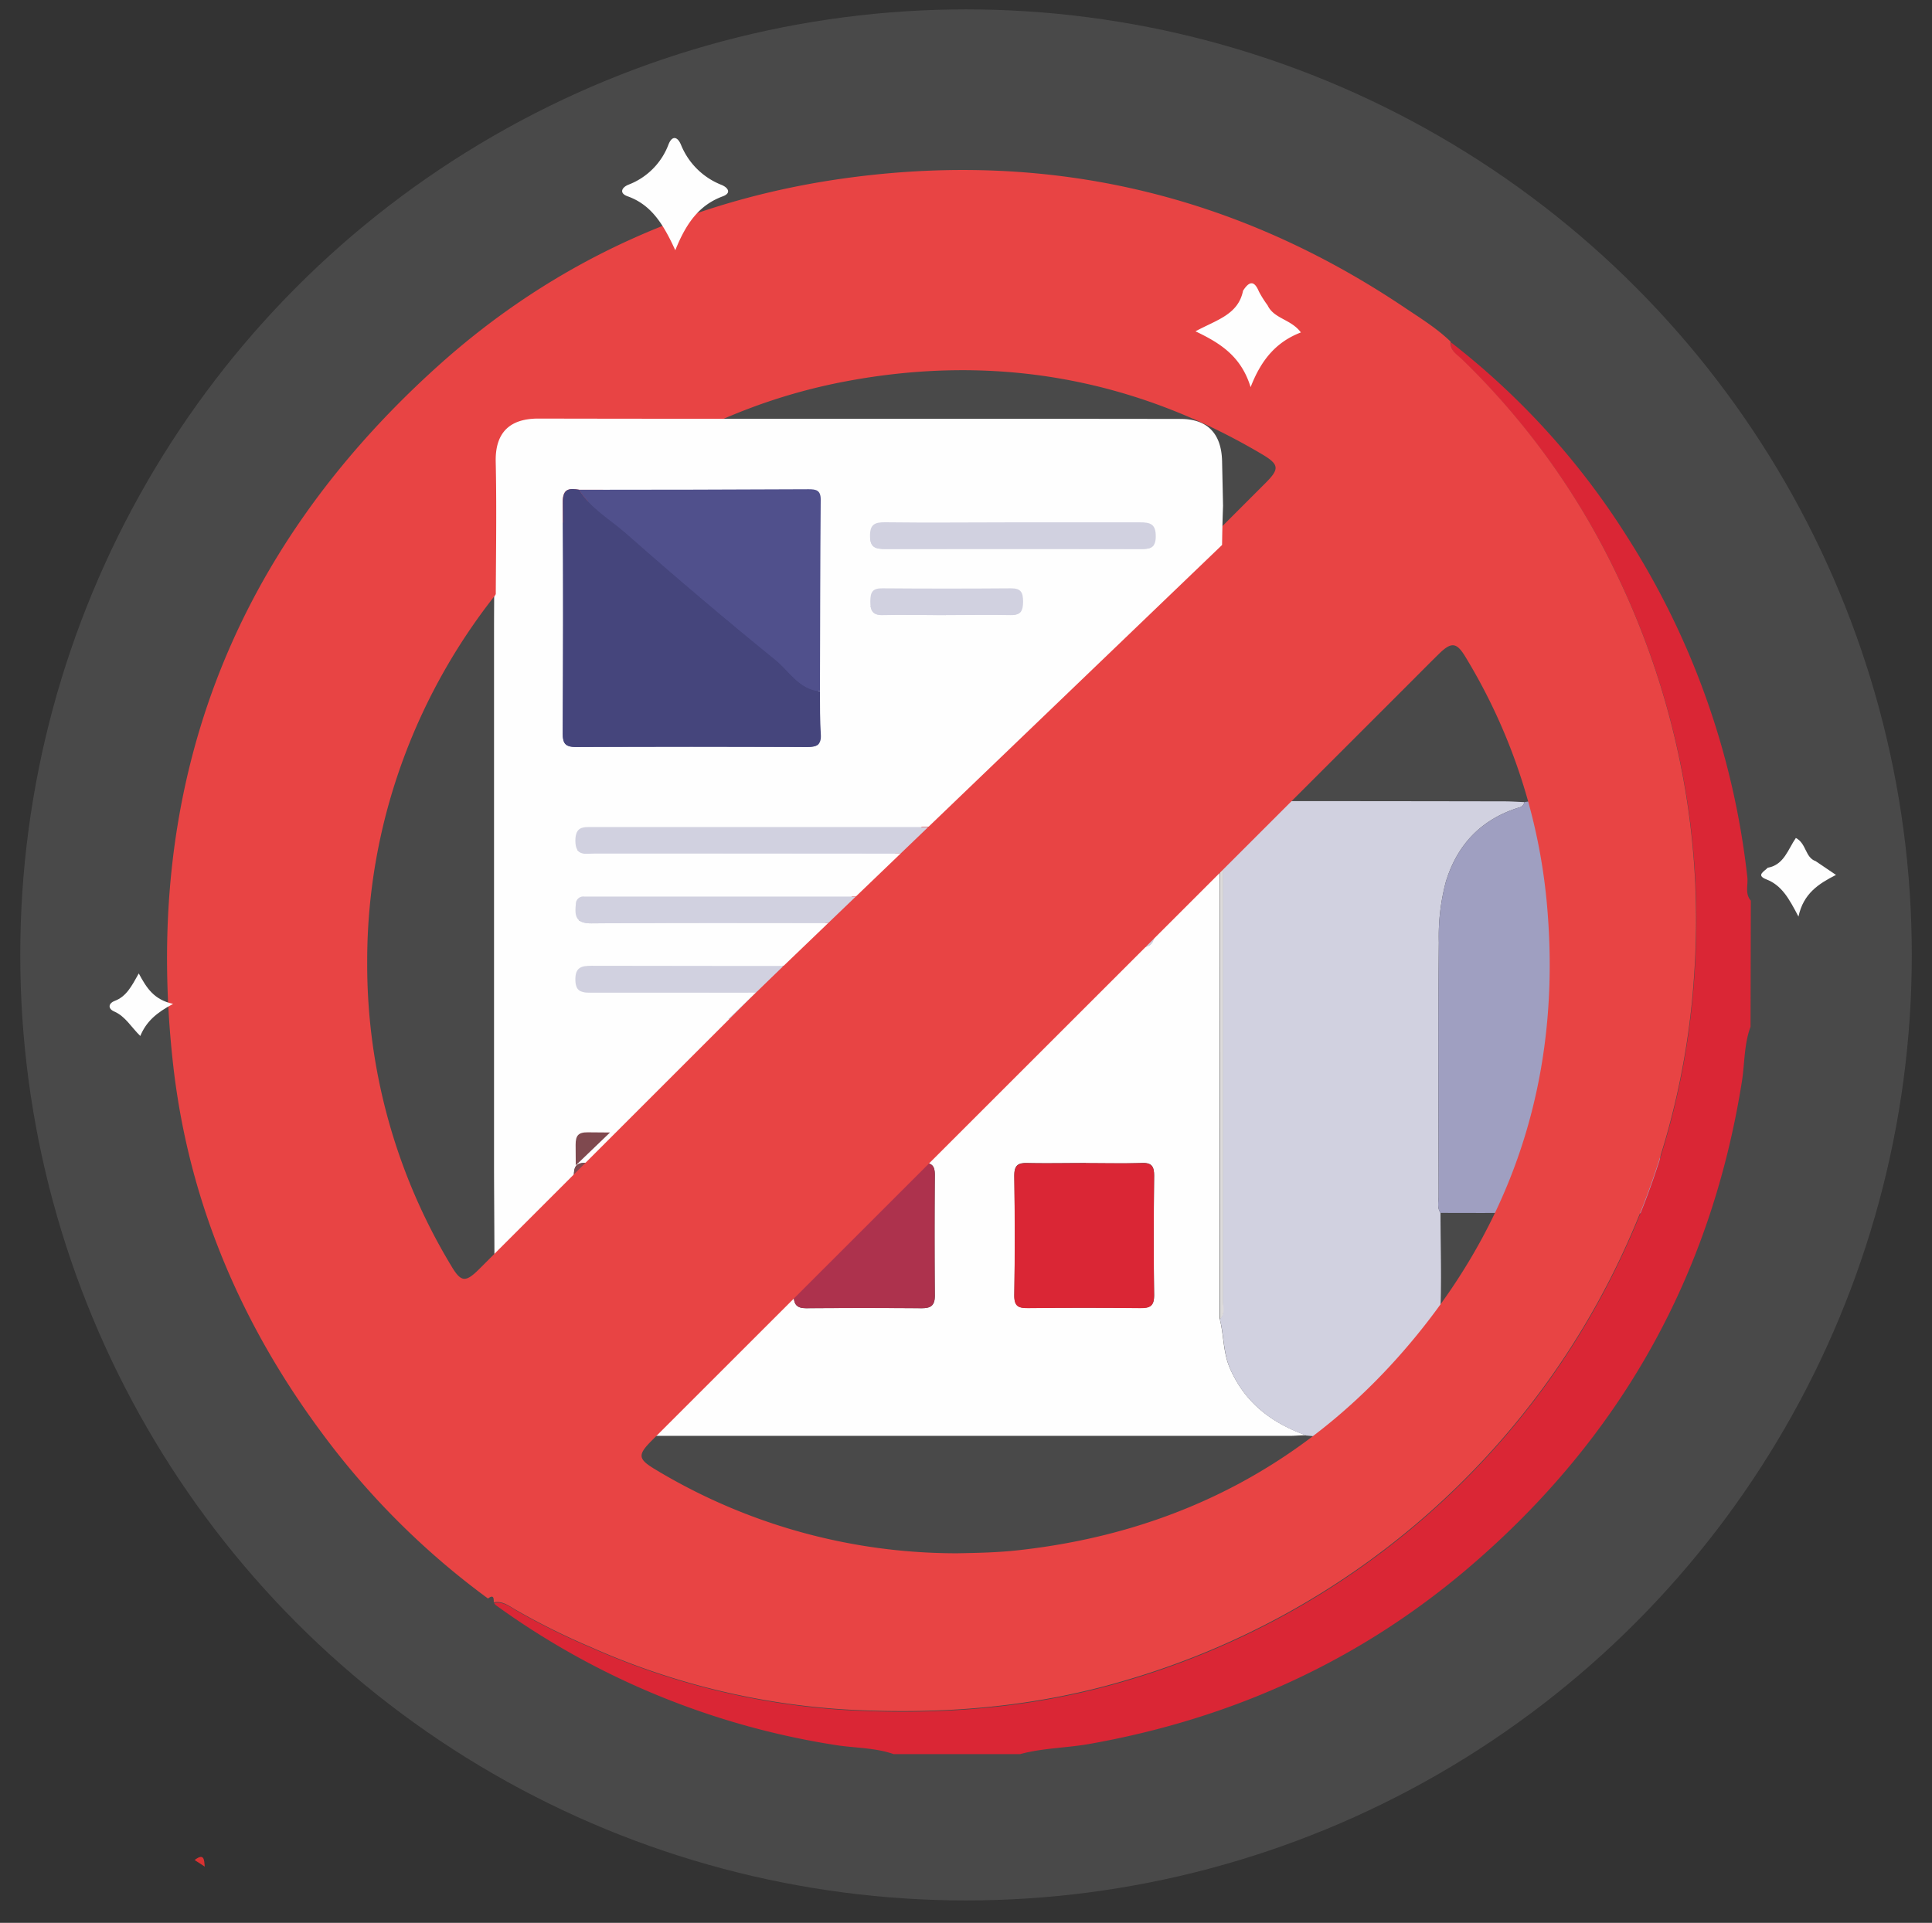 <svg id="Шар_1" data-name="Шар 1" xmlns="http://www.w3.org/2000/svg" xmlns:xlink="http://www.w3.org/1999/xlink" viewBox="0 0 380.51 378.81"><rect x="0" y="0" width="380.51" height="378.81" fill="#333333" stroke="none"/><defs><style>.cls-1{fill:none;}.cls-2{fill:#606060;isolation:isolate;opacity:0.5;}.cls-3{fill:#fefefe;}.cls-4{fill:#d1d1e0;}.cls-5{fill:#9f9fc1;}.cls-6{fill:#45457c;}.cls-7{fill:#50508c;}.cls-8{fill:#ad324d;}.cls-9{fill:#7f494f;}.cls-10{fill:#da2635;}.cls-11{fill:#dddbdb;}.cls-12{fill:#e84444;}.cls-13{fill:#d83232;}.cls-14{clip-path:url(#clip-path);}</style><clipPath id="clip-path"><polygon class="cls-1" points="55.4 -29.34 81.96 291.66 88.78 253.22 249.26 99.13 241.32 -95.38 55.4 -29.34"/></clipPath></defs><circle class="cls-2" cx="190.26" cy="188.12" r="186.27"/><path class="cls-3" d="M97.3,230.35V124.82c0-10.63.23-21.26,0-31.89-.11-6.15,3.11-8.69,8.41-8.67,42.14.1,84.29,0,126.44.07,5.34,0,8.08,3,8.2,8.59q.1,4.52.19,9-.43,12.44,0,24.87-.1,15.36-.23,30.72l-.09,1.54q0,50.37,0,100.75c.83,3.2.64,6.59,2,9.72,3,6.9,8.3,10.82,15,13.23-1.09,0-2.17.12-3.25.12q-66.8,0-133.58,0c-6.5,0-12.44-1.45-17.07-6.52a22.28,22.28,0,0,1-6-15.86C97.46,250.49,97.33,240.42,97.3,230.35ZM113.71,98.71c-1.91-.3-3.23-.28-3.21,2.52.11,15.66.07,31.32,0,47,0,2,.52,2.73,2.56,2.72q22.8-.12,45.59,0c1.87,0,2.82-.39,2.67-2.58-.19-2.89-.12-5.81-.16-8.71,0-13,.05-25.91.15-38.87,0-1.92-.88-2.15-2.39-2.14Q136.32,98.69,113.71,98.71Zm42.62,144.7c0,3.91,0,7.82,0,11.73,0,1.85.61,2.6,2.45,2.58q11.38-.09,22.78,0c1.71,0,2.58-.49,2.56-2.47q-.1-11.9,0-23.8c0-1.7-.51-2.38-2.24-2.36q-11.55.1-23.09,0c-1.88,0-2.48.76-2.45,2.58C156.37,235.58,156.33,239.5,156.33,243.41Zm-15.8,0c0-3.91-.06-7.82,0-11.74,0-1.77-.36-2.63-2.32-2.61q-11.4.14-22.79,0c-1.88,0-2.41.66-2.39,2.53q.12,11.74,0,23.48c0,1.77.33,2.65,2.31,2.62q11.38-.14,22.79,0c1.86,0,2.46-.66,2.4-2.54C140.46,251.27,140.53,247.36,140.53,243.44Zm73.31-14.3c-3.8,0-7.6.08-11.4,0-1.87-.06-2.71.35-2.67,2.56.12,7.82.13,15.66,0,23.48,0,2.26.9,2.54,2.71,2.52q11.07-.1,22.14,0c1.86,0,2.72-.37,2.69-2.56-.12-7.83-.09-15.66,0-23.49,0-1.87-.5-2.59-2.39-2.52C221.22,229.23,217.53,229.15,213.84,229.14Zm-43.69-56.6h34.54c6.63,0,13.25,0,19.88,0,1.93,0,2.61-.57,2.71-2.65.15-3.07-1.67-2.77-3.56-2.77H116.52c-1.93,0-3.57-.21-3.54,2.8,0,3.21,2,2.57,3.74,2.57Q143.44,172.56,170.15,172.54Zm-.2,14.11c18,0,36.06-.06,54.09.07,2.69,0,3.38-.94,3.2-3.48-.21-2.89-2.25-1.93-3.63-1.93q-53.45-.06-106.88,0h-2a1.49,1.49,0,0,0-1.7,1.55c-.23,2.42,0,3.91,3.11,3.88C134.1,186.57,152,186.65,170,186.65ZM147,200.76c10.21,0,20.41,0,30.61,0,1.86,0,3.35.14,3.35-2.66s-1.33-2.75-3.27-2.75q-30.78.06-61.55,0c-2,0-3.2.26-3.17,2.85s1.3,2.59,3.1,2.58C126.4,200.74,136.71,200.76,147,200.76Zm52.38-95.44c-8.46,0-16.93.05-25.39,0-2,0-3,.35-3,2.72s1,2.73,3,2.72q25.06-.08,50.13,0c1.77,0,3.11,0,3.14-2.53s-1.07-2.91-3.14-2.89C215.9,105.37,207.65,105.32,199.4,105.32Zm-13.46,18.83c4.23,0,8.46-.09,12.68,0,2.09.06,2.57-.87,2.54-2.8,0-1.76-.4-2.66-2.35-2.64q-12.69.1-25.36,0c-1.93,0-2.36.83-2.38,2.62s.41,2.88,2.52,2.82C177.71,124.06,181.83,124.15,185.94,124.15Z"/><path class="cls-4" d="M240.27,159.1l.09-1.54c1.3.09,2.59.26,3.88.26q26,0,52.08.05c1.3,0,2.6.1,3.9.15a1.31,1.31,0,0,1-1.07,1.07c-7.28,2.27-12.11,7.15-14.39,14.63a41.92,41.92,0,0,0-1.38,11.89c-.17,16.69-.08,33.38-.05,50.07,0,1.09-.33,2.25.38,3.26,0,7.5.33,15-.21,22.5-1,13.95-11.09,22.75-24.64,21.51l-1.62-.15c-6.65-2.41-12-6.33-15-13.23-1.34-3.13-1.15-6.52-2-9.72,1-1,.58-2.33.58-3.5q0-46.88,0-93.76C240.89,161.41,241.33,160.1,240.27,159.1Z"/><path class="cls-5" d="M283.71,238.94c-.71-1-.38-2.17-.38-3.26,0-16.69-.12-33.38.05-50.07a41.92,41.92,0,0,1,1.38-11.89c2.28-7.48,7.11-12.36,14.39-14.63a1.31,1.31,0,0,0,1.07-1.07c8.92-1.43,16.24,1.53,22.13,8.49a33,33,0,0,1,4.72,18.68c-.22,11,0,22,0,33.06,0,5.57-.22,11.15,0,16.71.09,3-.64,4.12-3.76,4.07C310.1,238.86,296.9,239,283.71,238.94Z"/><path class="cls-6" d="M161.16,139.61c0,2.9,0,5.82.16,8.71.15,2.19-.8,2.59-2.67,2.58q-22.8-.08-45.59,0c-2,0-2.57-.72-2.56-2.72.07-15.66.11-31.32,0-47,0-2.8,1.3-2.82,3.21-2.52,2.32,3.85,6.18,6,9.35,8.93q14.38,13.1,29.3,25.59C155.11,135.54,157,139.25,161.16,139.61Z"/><path class="cls-7" d="M161.16,139.61c-4.12-.36-6-4.07-8.8-6.38q-14.9-12.48-29.3-25.59c-3.17-2.89-7-5.08-9.35-8.93q22.61,0,45.21-.11c1.51,0,2.4.22,2.39,2.14C161.21,113.7,161.2,126.65,161.16,139.61Z"/><path class="cls-8" d="M156.33,243.41c0-3.91,0-7.83,0-11.74,0-1.82.57-2.6,2.45-2.58q11.53.1,23.09,0c1.73,0,2.25.66,2.24,2.36q-.09,11.91,0,23.8c0,2-.85,2.48-2.56,2.47q-11.39-.08-22.78,0c-1.84,0-2.48-.73-2.45-2.58C156.38,251.23,156.33,247.32,156.33,243.41Z"/><path class="cls-9" d="M140.53,243.44c0,3.92-.07,7.83,0,11.74.06,1.88-.54,2.56-2.4,2.54q-11.4-.12-22.79,0c-2,0-2.32-.85-2.31-2.62q.1-11.73,0-23.48c0-1.87.51-2.55,2.39-2.53q11.39.14,22.79,0c2,0,2.36.84,2.32,2.61C140.47,235.62,140.53,239.53,140.53,243.44Z"/><path class="cls-10" d="M213.84,229.14c3.69,0,7.38.09,11.07,0,1.89-.07,2.41.65,2.39,2.52-.08,7.83-.11,15.66,0,23.49,0,2.19-.83,2.58-2.69,2.56q-11.07-.12-22.14,0c-1.81,0-2.75-.26-2.71-2.52.13-7.82.12-15.66,0-23.48,0-2.21.8-2.62,2.67-2.56C206.24,229.22,210,229.14,213.84,229.14Z"/><path class="cls-4" d="M170.15,172.54q-26.72,0-53.43,0c-1.75,0-3.71.64-3.74-2.57,0-3,1.61-2.8,3.54-2.8h107.2c1.89,0,3.71-.3,3.56,2.77-.1,2.08-.78,2.67-2.71,2.65-6.63-.09-13.25,0-19.88,0Z"/><path class="cls-4" d="M170,186.65c-17.93,0-35.85-.08-53.77.07-3.13,0-3.34-1.46-3.11-3.88a1.49,1.49,0,0,1,1.7-1.55h2q53.43,0,106.88,0c1.38,0,3.42-1,3.63,1.93.18,2.54-.51,3.49-3.2,3.48C206,186.59,188,186.65,170,186.65Z"/><path class="cls-4" d="M147,200.76c-10.31,0-20.62,0-30.93,0-1.8,0-3.08-.05-3.1-2.58s1.14-2.85,3.17-2.85q30.78.08,61.55,0c1.94,0,3.27,0,3.27,2.75s-1.49,2.67-3.35,2.66C167.43,200.74,157.23,200.76,147,200.76Z"/><path class="cls-4" d="M199.4,105.32c8.25,0,16.5.05,24.75,0,2.07,0,3.17.33,3.14,2.89s-1.37,2.54-3.14,2.53q-25.07,0-50.13,0c-2,0-3-.33-3-2.72s1-2.74,3-2.72C182.47,105.37,190.94,105.32,199.4,105.32Z"/><path class="cls-4" d="M185.94,124.15c-4.11,0-8.23-.09-12.35,0-2.11.06-2.54-.92-2.52-2.82s.45-2.64,2.38-2.62q12.68.1,25.36,0c1.95,0,2.32.88,2.35,2.64,0,1.93-.45,2.86-2.54,2.8C194.4,124.06,190.17,124.15,185.94,124.15Z"/><path class="cls-11" d="M240.27,159.1c1.06,1,.62,2.31.62,3.49q0,46.88,0,93.76c0,1.17.45,2.49-.58,3.5Q240.28,209.48,240.27,159.1Z"/><path class="cls-10" d="M344.77,202.28c-1.31,3.52-1.13,7.28-1.72,10.91-6.13,38.37-24.06,70.13-53.48,95.37-21.69,18.61-46.86,30-75,35-4.52.8-9.16.79-13.64,2H176c-3.72-1.29-7.66-1.18-11.49-1.79a154.8,154.8,0,0,1-66.82-27.52,1.9,1.9,0,0,1-.38-.46c1.67-.34,3,.66,4.23,1.41a136.94,136.94,0,0,0,15,7.45,144.79,144.79,0,0,0,50.06,12.24c18.64,1.05,37.1-.37,55.22-5.77a156.33,156.33,0,0,0,98.82-86.32,152.24,152.24,0,0,0,13.06-52.32,155,155,0,0,0-1.55-35.71,158.18,158.18,0,0,0-13.92-44,147.3,147.3,0,0,0-30.24-41.88c-1-.94-2.4-1.7-2.2-3.43a148.87,148.87,0,0,1,34.59,38.15,156.53,156.53,0,0,1,23.76,67.2c.18,1.54-.52,3.24.69,4.62Z"/><path class="cls-12" d="M285.73,67.33c-.2,1.73,1.22,2.49,2.2,3.43a147.3,147.3,0,0,1,30.24,41.88,158.18,158.18,0,0,1,13.92,44.05,155,155,0,0,1,1.55,35.71,152.24,152.24,0,0,1-13.06,52.32A156.33,156.33,0,0,1,221.76,331c-18.12,5.4-36.58,6.82-55.22,5.77a144.79,144.79,0,0,1-50.06-12.24,136.94,136.94,0,0,1-15-7.45c-1.27-.75-2.56-1.75-4.23-1.41l0,0c0-.77,0-1.62-1.14-.76a153.54,153.54,0,0,1-33-33c-15.74-21.31-25.82-45.09-28.92-71.38C27.81,155.69,45.05,109.29,86.1,72.24c23.22-20.95,50.8-33.3,81.79-37.32,39.41-5.12,75.78,3.5,108.82,25.72C279.82,62.73,283,64.68,285.73,67.33ZM188.51,306c4-.07,7.92-.15,11.87-.58,32-3.49,58.43-17.56,78.73-42.47s28.45-53.35,25.53-85.15a113.26,113.26,0,0,0-16-48.36c-1.74-2.9-2.76-3-5.1-.76-2.1,2.06-4.17,4.16-6.25,6.24L128.44,283.72c-2.94,2.94-2.82,3.71.73,5.83A114.79,114.79,0,0,0,188.51,306ZM72.32,189.59a114.73,114.73,0,0,0,16.46,59.63c2,3.42,2.86,3.53,5.67.72L249.27,95.13c2.78-2.78,2.66-3.65-.76-5.67-25.53-15.11-53-19.8-82-14.32C112.19,85.4,72.18,134.21,72.32,189.59Z"/><path class="cls-13" d="M38.33,366.43c1.91-1.47,1.88,0,2,1.3Z"/><g class="cls-14"><path class="cls-3" d="M97.63,224.25q0-25.45,0-50.89V121.83c0-10.32.23-20.64,0-30.95-.1-6,3.12-8.43,8.42-8.42,42.14.09,84.29,0,126.44.07,5.33,0,8.08,2.9,8.2,8.33q.1,4.4.19,8.79-.44,12.06,0,24.13-.12,14.91-.23,29.82c0,.5-.06,1-.1,1.5q0,48.89,0,97.78c.84,3.1.65,6.39,2,9.43,3,6.7,8.3,10.5,14.95,12.84-1.09.05-2.17.12-3.26.12q-66.78,0-133.57,0c-6.5,0-12.44-1.41-17.08-6.32a21.35,21.35,0,0,1-6-15.41C97.79,243.79,97.67,234,97.63,224.25ZM114.05,96.49c-1.92-.3-3.24-.28-3.22,2.45.12,15.19.08,30.39,0,45.59,0,1.94.52,2.64,2.56,2.63q22.78-.1,45.58,0c1.87,0,2.83-.38,2.68-2.5-.19-2.81-.12-5.64-.17-8.46,0-12.57,0-25.15.15-37.72,0-1.87-.87-2.09-2.38-2.08Q136.66,96.47,114.05,96.49Zm42.62,140.43c0,3.8.05,7.59,0,11.39,0,1.79.6,2.52,2.45,2.51,7.59-.07,15.18,0,22.77,0,1.72,0,2.58-.47,2.57-2.39-.07-7.7-.06-15.4,0-23.1,0-1.66-.5-2.31-2.23-2.3q-11.55.1-23.1,0c-1.87,0-2.48.75-2.44,2.51C156.71,229.33,156.67,233.12,156.67,236.92Zm-15.8,0c0-3.8-.06-7.6,0-11.4,0-1.72-.36-2.56-2.33-2.54-7.59.1-15.19.09-22.78,0-1.88,0-2.41.64-2.4,2.45.08,7.6.07,15.2,0,22.79,0,1.72.33,2.57,2.31,2.54q11.39-.13,22.78,0c1.86,0,2.46-.63,2.41-2.46C140.79,244.56,140.87,240.75,140.87,237Zm73.31-13.88c-3.8,0-7.6.08-11.4,0-1.87-.06-2.71.34-2.67,2.48.12,7.59.13,15.19,0,22.79,0,2.19.91,2.46,2.72,2.45q11.07-.11,22.14,0c1.85,0,2.72-.35,2.69-2.48-.12-7.6-.1-15.2,0-22.8,0-1.81-.5-2.51-2.38-2.45C221.56,223.16,217.87,223.08,214.18,223.08Zm-43.69-54.93H205c6.63,0,13.25-.06,19.88,0,1.92,0,2.61-.55,2.71-2.58.15-3-1.67-2.68-3.56-2.68q-53.59,0-107.2,0c-1.93,0-3.57-.21-3.54,2.71,0,3.13,2,2.5,3.73,2.51Zm-.21,13.69c18,0,36.06-.06,54.09.06,2.7,0,3.39-.91,3.21-3.38-.21-2.8-2.25-1.86-3.64-1.86q-53.43-.07-106.87,0h-2a1.47,1.47,0,0,0-1.7,1.51c-.24,2.34,0,3.79,3.11,3.77C134.44,181.76,152.36,181.84,170.28,181.84Zm-22.92,13.69c10.21,0,20.41,0,30.61,0,1.85,0,3.35.13,3.35-2.58s-1.34-2.67-3.27-2.67q-30.78,0-61.55,0c-2,0-3.2.25-3.18,2.77s1.3,2.5,3.11,2.5C126.74,195.51,137.05,195.53,147.36,195.53Zm52.38-92.63c-8.46,0-16.93,0-25.39,0-2,0-3,.34-3,2.65s1,2.64,3,2.63q25.08-.08,50.14,0c1.77,0,3.11,0,3.14-2.47s-1.07-2.82-3.14-2.8C216.24,103,208,102.9,199.74,102.9Zm-13.46,18.28c4.23,0,8.46-.09,12.68,0,2.09.06,2.57-.84,2.54-2.71,0-1.71-.4-2.59-2.36-2.57q-12.67.1-25.35,0c-1.93,0-2.36.82-2.38,2.55s.41,2.8,2.52,2.73C178,121.09,182.16,121.18,186.28,121.18Z"/><path class="cls-4" d="M240.6,155.1c0-.5.07-1,.1-1.5,1.29.09,2.59.25,3.88.26l52.08,0c1.3,0,2.6.1,3.9.15a1.3,1.3,0,0,1-1.07,1,20.5,20.5,0,0,0-14.4,14.2,39.84,39.84,0,0,0-1.37,11.53c-.17,16.2-.08,32.4-.06,48.6,0,1.06-.32,2.18.38,3.17,0,7.28.34,14.56-.21,21.83-1,13.54-11.08,22.08-24.64,20.88l-1.61-.15c-6.65-2.34-12-6.14-14.95-12.84-1.34-3-1.15-6.33-2-9.43,1-1,.59-2.26.59-3.4q0-45.49,0-91C241.23,157.34,241.67,156.06,240.6,155.1Z"/><path class="cls-5" d="M284,232.59c-.7-1-.38-2.11-.38-3.17,0-16.2-.11-32.4.06-48.6a39.84,39.84,0,0,1,1.37-11.53,20.5,20.5,0,0,1,14.4-14.2,1.3,1.3,0,0,0,1.07-1c8.91-1.39,16.24,1.48,22.13,8.24a31.3,31.3,0,0,1,4.72,18.13c-.23,10.69,0,21.39,0,32.08,0,5.41-.22,10.82,0,16.22.09,2.9-.64,4-3.76,4C310.44,232.51,297.24,232.59,284,232.59Z"/><path class="cls-6" d="M161.49,136.18c0,2.82,0,5.65.17,8.46.15,2.12-.81,2.51-2.68,2.5q-22.78-.07-45.58,0c-2,0-2.57-.69-2.56-2.63.07-15.2.11-30.4,0-45.59,0-2.73,1.3-2.75,3.22-2.45,2.32,3.73,6.17,5.86,9.34,8.66q14.4,12.72,29.31,24.84C155.45,132.23,157.38,135.83,161.49,136.18Z"/><path class="cls-7" d="M161.49,136.18c-4.11-.35-6-4-8.79-6.19q-14.91-12.12-29.31-24.84c-3.17-2.8-7-4.93-9.34-8.66q22.61,0,45.21-.11c1.51,0,2.4.21,2.38,2.08C161.54,111,161.53,123.61,161.49,136.18Z"/><path class="cls-8" d="M156.67,236.92c0-3.8,0-7.59,0-11.39,0-1.76.57-2.52,2.44-2.51q11.55.1,23.1,0c1.73,0,2.25.64,2.23,2.3,0,7.7-.06,15.4,0,23.1,0,1.92-.85,2.4-2.57,2.39-7.59,0-15.18-.06-22.77,0-1.85,0-2.49-.72-2.45-2.51C156.72,244.51,156.67,240.72,156.67,236.92Z"/><path class="cls-9" d="M140.87,237c0,3.79-.08,7.6,0,11.39,0,1.83-.55,2.48-2.41,2.46q-11.39-.12-22.78,0c-2,0-2.33-.82-2.31-2.54.06-7.59.07-15.19,0-22.79,0-1.81.52-2.47,2.4-2.45,7.59.08,15.19.09,22.78,0,2,0,2.36.82,2.33,2.54C140.81,229.36,140.87,233.16,140.87,237Z"/><path class="cls-10" d="M214.18,223.08c3.69,0,7.38.08,11.07,0,1.88-.06,2.4.64,2.38,2.45-.08,7.6-.1,15.2,0,22.8,0,2.13-.84,2.5-2.69,2.48q-11.07-.12-22.14,0c-1.81,0-2.75-.26-2.72-2.45.14-7.6.13-15.2,0-22.79,0-2.14.8-2.54,2.67-2.48C206.58,223.16,210.38,223.08,214.18,223.08Z"/><path class="cls-4" d="M170.49,168.15H117.05c-1.74,0-3.71.62-3.73-2.51,0-2.92,1.61-2.71,3.54-2.71q53.6,0,107.2,0c1.89,0,3.71-.29,3.56,2.68-.1,2-.79,2.6-2.71,2.58-6.63-.09-13.25,0-19.88,0Z"/><path class="cls-4" d="M170.28,181.84c-17.92,0-35.84-.08-53.76.07-3.13,0-3.35-1.43-3.11-3.77a1.47,1.47,0,0,1,1.7-1.51h2q53.43,0,106.87,0c1.39,0,3.43-.94,3.64,1.86.18,2.47-.51,3.4-3.21,3.38C206.34,181.78,188.31,181.84,170.28,181.84Z"/><path class="cls-4" d="M147.36,195.53c-10.31,0-20.62,0-30.93,0-1.81,0-3.08-.05-3.11-2.5s1.15-2.77,3.18-2.77q30.78.08,61.55,0c1.93,0,3.27,0,3.27,2.67s-1.5,2.59-3.35,2.58C167.77,195.51,157.57,195.53,147.36,195.53Z"/><path class="cls-4" d="M199.74,102.9c8.25,0,16.5,0,24.75,0,2.07,0,3.16.32,3.14,2.8s-1.37,2.47-3.14,2.47q-25.06,0-50.14,0c-1.95,0-3-.32-3-2.63s1-2.66,3-2.65C182.81,103,191.28,102.9,199.74,102.9Z"/><path class="cls-4" d="M186.28,121.18c-4.12,0-8.24-.09-12.35,0-2.11.07-2.54-.88-2.52-2.73s.45-2.56,2.38-2.55q12.68.1,25.35,0c2,0,2.33.86,2.36,2.57,0,1.87-.45,2.77-2.54,2.71C194.74,121.09,190.51,121.18,186.28,121.18Z"/><path class="cls-11" d="M240.6,155.1c1.07,1,.63,2.24.63,3.38q0,45.51,0,91c0,1.14.45,2.42-.59,3.4Q240.63,204,240.6,155.1Z"/></g><path class="cls-3" d="M133,49.3c-2.42-5.31-4.82-9-9.4-10.63-1.7-.61-1.16-1.74.16-2.28a13.61,13.61,0,0,0,7.91-7.95c.72-1.81,1.78-1.53,2.45.08a14.21,14.21,0,0,0,8,7.91c1.27.53,2,1.59.23,2.25C137.82,40.35,135.2,43.8,133,49.3Z"/><path class="cls-3" d="M249.65,60.14c1.26,2.68,4.61,2.72,6.56,5.35-4.59,1.77-7.7,5.06-9.9,10.78-1.88-6.12-6-8.68-10.86-11,4.15-2.25,8.43-3.28,9.37-8,1.13-1.74,2.13-2.21,3.12.15A21,21,0,0,0,249.65,60.14Z"/><path class="cls-3" d="M357.6,169.65l4,2.71c-3.39,1.73-6.41,3.63-7.39,8.21-1.89-3.61-3.3-6.16-6.34-7.34-2.09-.81-.37-1.57.28-2.28,3.24-.57,4-3.66,5.55-5.87C355.81,166.2,355.5,168.92,357.6,169.65Z"/><path class="cls-3" d="M27.33,191.77c1.56,2.91,3,5.17,6.76,6-3.29,1.75-5.28,3.48-6.46,6.32-1.82-1.77-2.93-3.87-5.15-4.83-1.2-.52-1.23-1.56.13-2.09C24.88,196.31,25.9,194.33,27.33,191.77Z"/></svg>